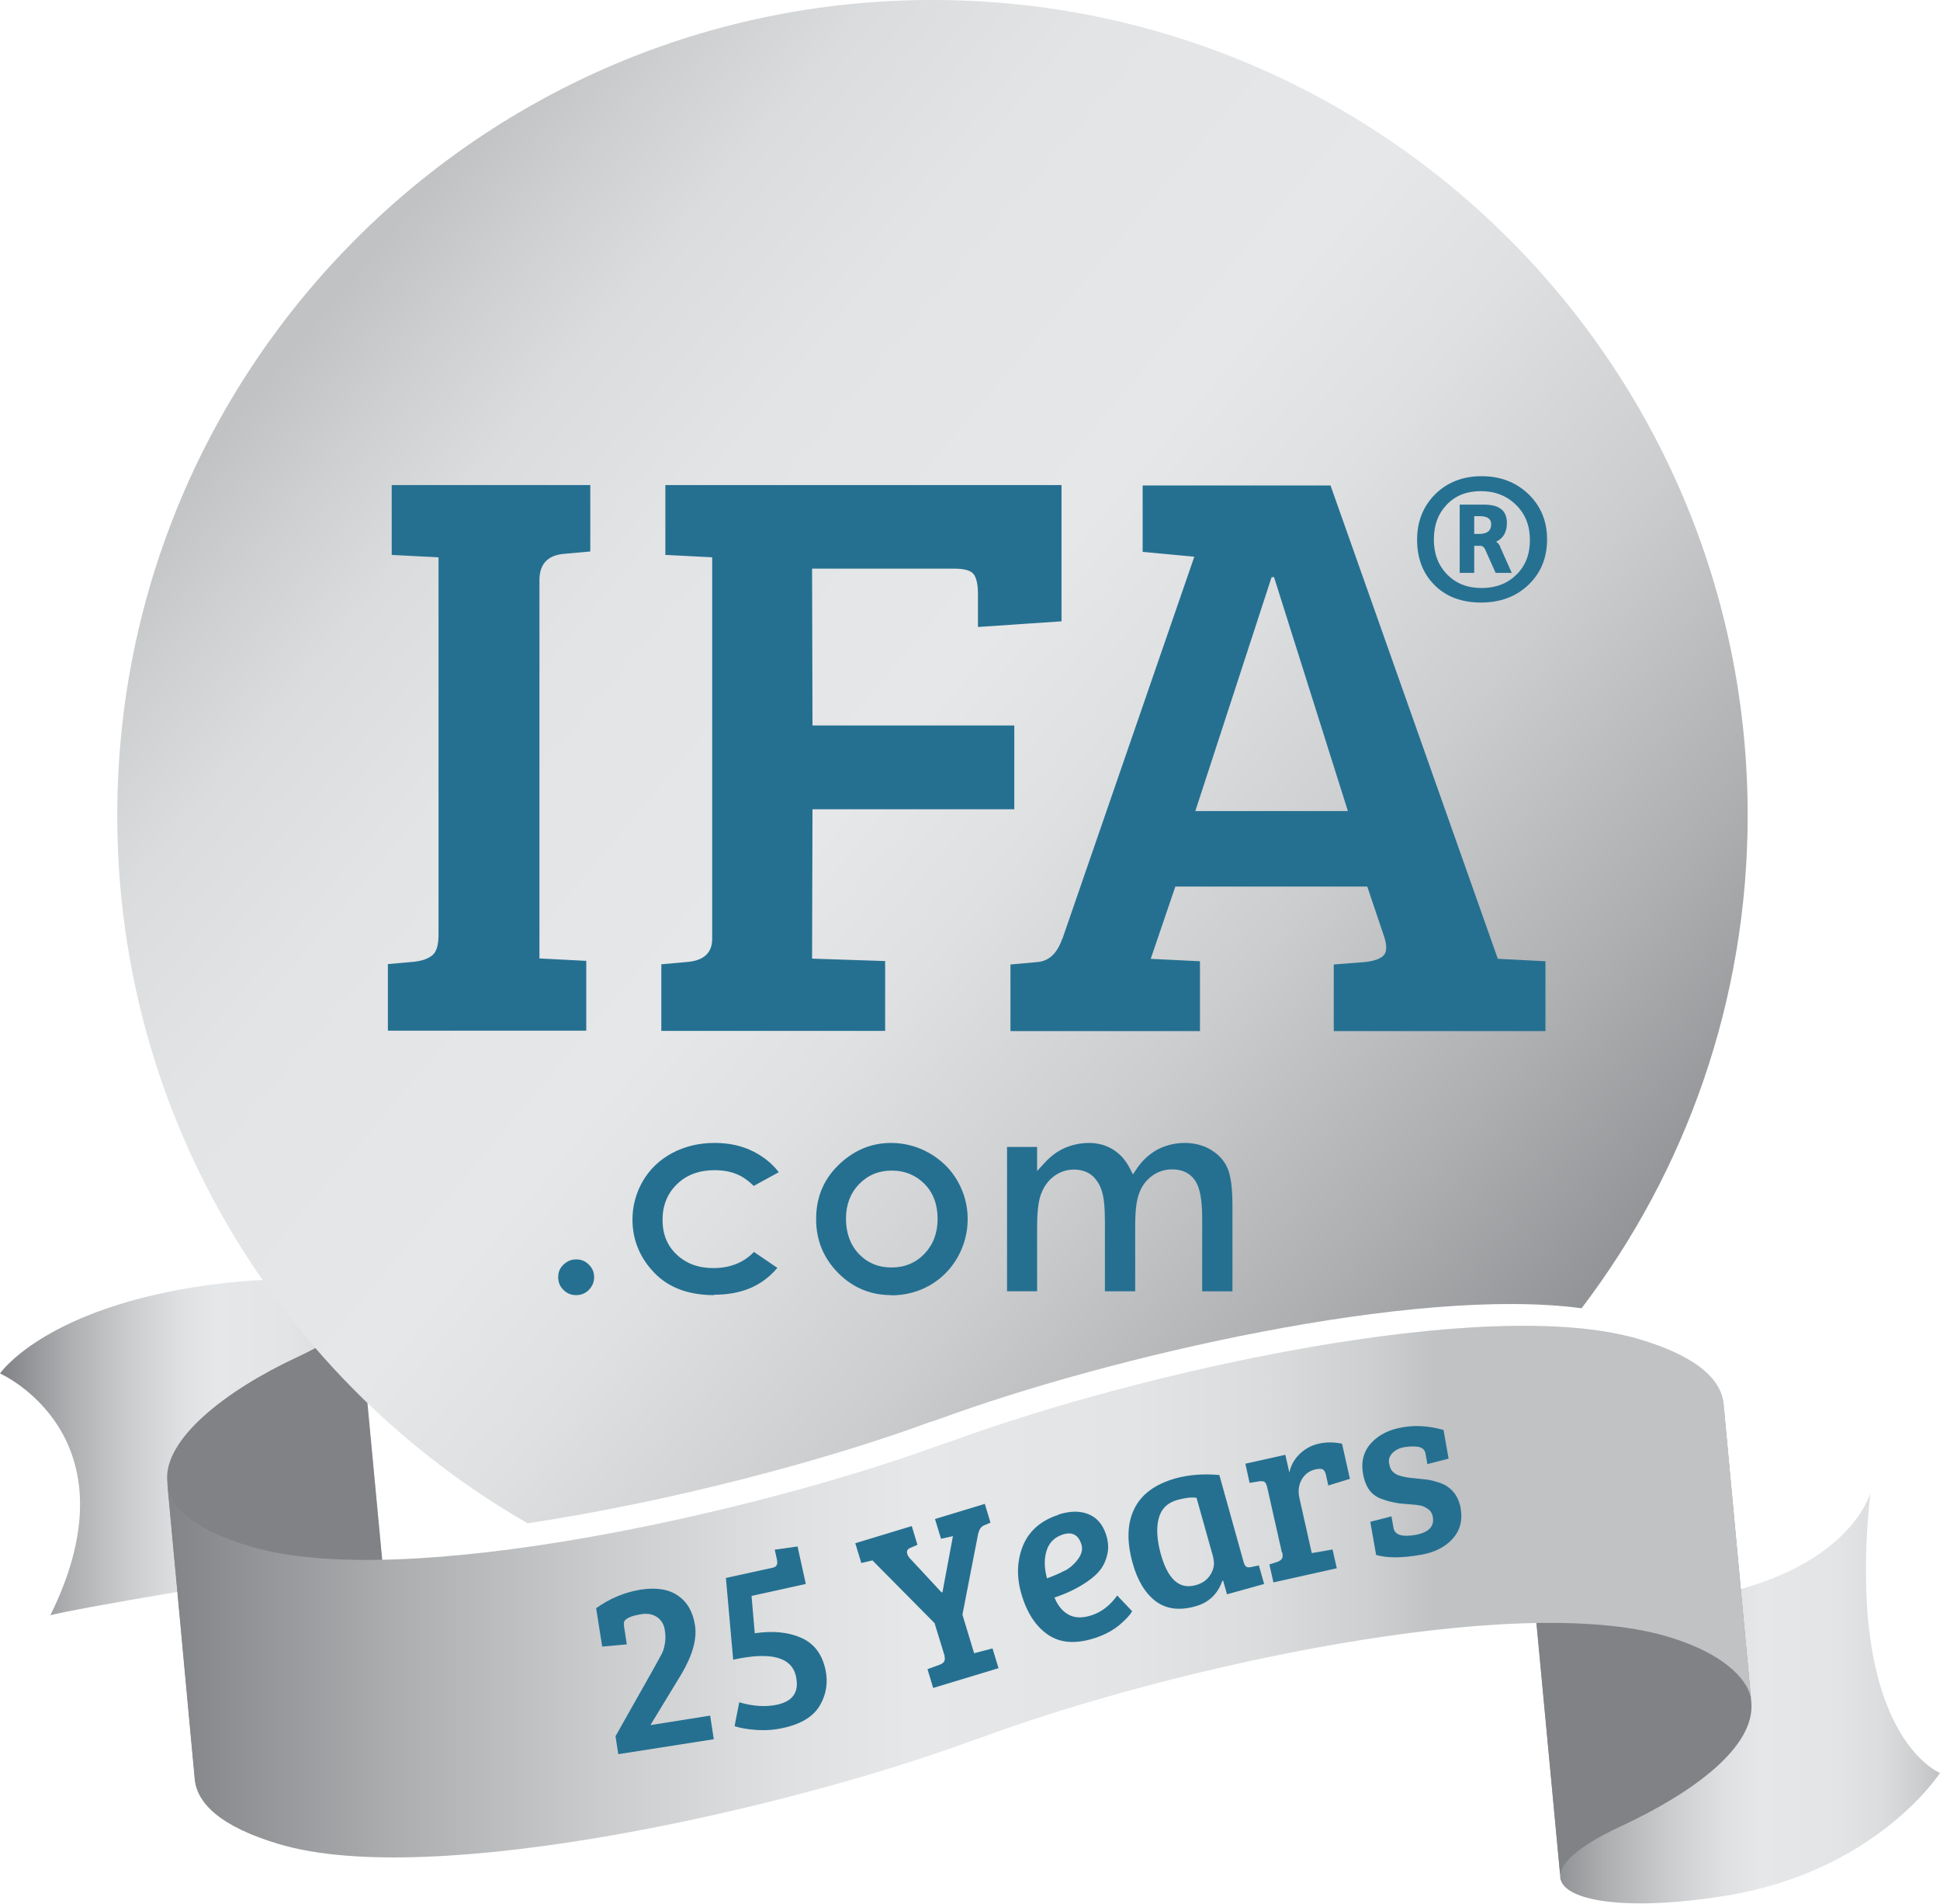 <?xml version="1.0" encoding="UTF-8"?>
<svg id="Layer_1" data-name="Layer 1" xmlns="http://www.w3.org/2000/svg" version="1.1" xmlns:xlink="http://www.w3.org/1999/xlink" viewBox="0 0 96.13 94.31">
  <defs>
    <style>
      .cls-1 {
        fill: url(#linear-gradient);
      }

      .cls-1, .cls-2, .cls-3, .cls-4, .cls-5, .cls-6, .cls-7 {
        stroke-width: 0px;
      }

      .cls-2 {
        fill: #257091;
      }

      .cls-3 {
        fill: #267192;
      }

      .cls-4 {
        fill: #808285;
      }

      .cls-5 {
        fill: url(#linear-gradient-2);
      }

      .cls-6 {
        fill: url(#linear-gradient-3);
      }

      .cls-7 {
        fill: url(#linear-gradient-4);
      }
    </style>
    <linearGradient id="linear-gradient" x1="0" y1="71.7" x2="19.11" y2="71.7" gradientUnits="userSpaceOnUse">
      <stop offset="0" stop-color="#808285"/>
      <stop offset=".01" stop-color="#828487"/>
      <stop offset=".18" stop-color="#adafb1"/>
      <stop offset=".34" stop-color="#cccdcf"/>
      <stop offset=".47" stop-color="#dfe0e1"/>
      <stop offset=".56" stop-color="#e6e7e8"/>
      <stop offset=".75" stop-color="#e3e4e5"/>
      <stop offset=".86" stop-color="#dbdcdd"/>
      <stop offset=".94" stop-color="#cdcfd0"/>
      <stop offset="1" stop-color="#c0c2c4"/>
    </linearGradient>
    <linearGradient id="linear-gradient-2" x1="75.96" y1="84.14" x2="96.13" y2="84.14" xlink:href="#linear-gradient"/>
    <linearGradient id="linear-gradient-3" x1="8.28" y1="78.84" x2="86.78" y2="78.84" gradientUnits="userSpaceOnUse">
      <stop offset="0" stop-color="#808285"/>
      <stop offset="0" stop-color="#828487"/>
      <stop offset=".15" stop-color="#adafb1"/>
      <stop offset=".28" stop-color="#cccdcf"/>
      <stop offset=".39" stop-color="#dfe0e1"/>
      <stop offset=".47" stop-color="#e6e7e8"/>
      <stop offset=".61" stop-color="#e3e4e5"/>
      <stop offset=".69" stop-color="#dbdcdd"/>
      <stop offset=".76" stop-color="#cdcfd0"/>
      <stop offset=".8" stop-color="#c0c2c4"/>
    </linearGradient>
    <linearGradient id="linear-gradient-4" x1="86.97" y1="74.63" x2="9.19" y2="9.3" gradientUnits="userSpaceOnUse">
      <stop offset=".07" stop-color="#808285"/>
      <stop offset=".07" stop-color="#828487"/>
      <stop offset=".23" stop-color="#adafb1"/>
      <stop offset=".36" stop-color="#cccdcf"/>
      <stop offset=".48" stop-color="#dfe0e1"/>
      <stop offset=".56" stop-color="#e6e7e8"/>
      <stop offset=".71" stop-color="#e3e4e5"/>
      <stop offset=".8" stop-color="#dbdcdd"/>
      <stop offset=".86" stop-color="#cdcfd0"/>
      <stop offset=".91" stop-color="#c0c2c4"/>
    </linearGradient>
  </defs>
  <path class="cls-1" d="M2.49,80.02s.97-.29,8.44-1.51c4.56-.75,7.77-.34,8.18.73l-1.37-14.66c-.3-1.13-3.54-1.56-8.21-.8-7.46,1.22-9.53,4.26-9.53,4.26,0,0,6.91,3.06,2.49,11.99Z"/>
  <path class="cls-4" d="M9.65,88.04c-.11-2.04,2.75-4.35,6.49-6.09,2.29-1.06,3.17-1.99,2.99-2.66l-1.39-14.73c.18.68-.71,1.6-2.99,2.66-3.6,1.67-6.67,4.1-6.46,6.18l1.36,14.64Z"/>
  <path class="cls-5" d="M92.68,73.97s-1.08,3.99-8.54,5.21c-4.56.75-7.77.34-8.18-.73l1.37,14.66c.3,1.13,3.54,1.56,8.21.8,7.46-1.22,10.59-6.08,10.59-6.08,0,0-4.73-1.84-3.45-13.87Z"/>
  <path class="cls-4" d="M85.42,69.65c.11,2.04-2.75,4.35-6.49,6.09-2.29,1.06-3.17,1.99-2.99,2.66l1.39,14.73c-.18-.68.71-1.6,2.99-2.66,3.6-1.67,6.67-3.94,6.46-6.15l-1.37-14.67Z"/>
  <path class="cls-6" d="M48.83,86c9.21-3.38,26.24-7.17,33.78-4.93,3.08.91,4.09,2.34,4.16,3.13l-1.35-14.55c-.07-1.28-1.3-2.45-4.2-3.31-7.54-2.24-24.78,1.65-34,5.03l-.54.18c-9.21,3.38-26.68,7.31-34.23,5.07-3.08-.91-4.06-2.05-4.17-3.22l1.36,14.65c.07,1.28,1.3,2.45,4.2,3.31,7.54,2.24,25.01-1.71,34.22-5.09l.76-.26Z"/>
  <g>
    <path class="cls-2" d="M30.64,86.92l-.14-.91,1.89-3.35c.2-.35.32-.59.39-.71s.12-.28.16-.49c.04-.21.05-.44,0-.72-.04-.27-.17-.48-.38-.63-.21-.14-.46-.19-.75-.15-.29.05-.5.1-.64.17-.14.07-.22.14-.24.2-.02.06-.02.16,0,.29l.13.84-1.22.11-.3-1.9c.68-.49,1.42-.79,2.2-.92.78-.12,1.4-.02,1.86.3s.74.81.84,1.48c.1.66-.12,1.46-.66,2.38l-1.55,2.55,2.96-.47.18,1.17-4.73.74Z"/>
    <path class="cls-2" d="M39.92,78.47l-2.68.59.16,1.85c.89-.13,1.65-.06,2.29.22s1.04.8,1.21,1.57c.14.63.05,1.23-.27,1.78-.32.55-.93.93-1.82,1.12-.44.1-.88.13-1.32.1-.44-.03-.81-.09-1.09-.19l.23-1.18c.68.2,1.31.24,1.87.12.8-.17,1.11-.64.94-1.41-.21-.95-1.25-1.23-3.11-.82l-.36-4.05,2.33-.51c.18-.04.25-.17.2-.39l-.11-.5,1.13-.16.41,1.86Z"/>
    <path class="cls-2" d="M46.81,82.04l-.5-1.63-3.08-3.11-.55.13-.3-.98,2.8-.85.28.93-.33.14c-.12.04-.18.11-.19.21,0,.09.04.19.13.3l1.58,1.7h.05s.52-2.78.52-2.78l-.59.13-.3-.98,2.47-.75.28.93-.33.14c-.14.06-.24.21-.29.46l-.77,3.96.58,1.91.91-.24.3.98-3.24.98-.28-.93.6-.22c.22-.08.3-.22.24-.42Z"/>
    <path class="cls-2" d="M52.42,75.04c.57-.19,1.07-.2,1.49-.04.43.17.72.5.89,1,.11.33.14.65.08.95s-.17.56-.33.78c-.16.22-.38.42-.66.61-.46.32-1,.59-1.64.8.16.39.39.68.7.85s.7.18,1.17.02c.47-.16.89-.48,1.24-.97l.74.78c-.11.19-.31.41-.63.68-.31.26-.7.47-1.16.63-.93.31-1.69.28-2.29-.09-.6-.37-1.06-1-1.35-1.89-.3-.9-.3-1.73-.01-2.5.29-.77.88-1.31,1.77-1.6ZM52.77,77.81c.26-.14.48-.34.66-.59.18-.25.23-.49.15-.73-.15-.46-.46-.62-.92-.47-.43.14-.69.42-.81.83s-.1.86.03,1.34c.33-.12.63-.25.89-.39Z"/>
    <path class="cls-2" d="M60.42,73.07l1.2,4.3c.03.12.08.2.13.24s.14.04.25.02l.38-.08.26.92-1.84.51-.19-.67h-.04c-.23.66-.68,1.09-1.35,1.27-.79.22-1.44.13-1.96-.26-.52-.4-.9-1.03-1.14-1.9-.29-1.05-.27-1.94.08-2.66.35-.73,1.03-1.23,2.04-1.52.65-.18,1.38-.24,2.17-.17ZM60.13,77.19l-.84-2.99c-.24-.04-.55,0-.93.1-.52.14-.83.46-.95.94-.12.48-.08,1.06.11,1.75.35,1.25.92,1.76,1.72,1.54.34-.09.59-.27.75-.54.16-.26.2-.53.13-.79Z"/>
    <path class="cls-2" d="M63.52,76.91l-.73-3.24c-.03-.12-.07-.21-.12-.25-.05-.04-.14-.05-.25-.04l-.5.08-.21-.95,1.98-.44.2.88c.07-.34.23-.64.49-.9s.57-.44.96-.53c.39-.09.77-.08,1.16,0l.39,1.74-1.07.33-.12-.54c-.04-.16-.1-.24-.18-.27-.09-.02-.2-.02-.33.01-.31.07-.54.24-.69.51-.15.27-.19.57-.11.92l.61,2.72,1.03-.18.21.93-3.14.7-.2-.89.38-.12c.11-.04.19-.09.24-.16.04-.06.05-.16.02-.31Z"/>
    <path class="cls-2" d="M70.3,71.68c-.2-.04-.44-.03-.7.01s-.47.15-.61.3c-.14.15-.19.31-.16.49.03.18.08.31.16.4.08.09.18.16.32.21.21.07.47.12.76.14.29.03.5.05.65.07s.32.06.54.13c.22.07.39.15.51.25.33.24.53.59.61,1.05.1.59-.03,1.09-.4,1.5-.37.41-.89.67-1.55.79-.96.17-1.71.17-2.24.01l-.29-1.64,1.05-.27.1.57c.06.35.42.46,1.08.35.66-.12.95-.41.87-.89-.03-.17-.11-.31-.25-.4-.13-.09-.26-.15-.38-.17s-.26-.04-.42-.05c-.16-.01-.32-.03-.47-.04-.15-.01-.32-.04-.5-.08-.18-.04-.39-.1-.61-.19-.45-.19-.72-.59-.83-1.2-.11-.61.03-1.12.4-1.53.38-.41.89-.67,1.55-.78.66-.12,1.34-.07,2.04.13l.25,1.42-1.05.27-.09-.5c-.03-.2-.15-.31-.34-.35Z"/>
  </g>
  <path class="cls-7" d="M26.16,75.46c7.09-1.07,14.74-3.11,19.86-4.99l.54-.18c8.41-3.08,23.51-6.59,31.81-5.48,5.16-6.78,8.23-15.25,8.23-24.43C86.6,18.09,68.51,0,46.2,0S5.81,18.09,5.81,40.4c0,15.01,8.2,28.1,20.35,35.07Z"/>
  <g>
    <path class="cls-2" d="M21.73,46.31v-18.7l-2.32-.12v-3.46h9.84v3.29l-1.34.12c-.79.08-1.18.52-1.18,1.3v18.74l2.32.12v3.46h-9.83v-3.3l1.34-.12c.41-.05.7-.17.89-.34.19-.18.28-.51.28-1Z"/>
    <path class="cls-2" d="M32.77,51.07v-3.3l1.34-.12c.78-.08,1.18-.46,1.18-1.14v-18.9l-2.32-.12v-3.46h19.63v6.75l-4.14.28v-1.63c0-.46-.07-.79-.21-.98-.14-.19-.46-.28-.98-.28h-7.03l.02,7.77h10v4.15h-10l-.02,7.4,3.62.12v3.46h-11.1Z"/>
    <path class="cls-2" d="M52.64,46.52l6.54-18.94-2.56-.24v-3.29h9.31l8.29,23.45h.04l2.32.12v3.46h-10.49v-3.3l1.54-.12c.46-.05.77-.16.93-.33.16-.16.17-.46.04-.89l-.85-2.52h-9.51l-1.22,3.58,2.44.12v3.46h-9.39v-3.3l1.34-.12c.57-.05.97-.43,1.22-1.14ZM63.01,28.59l-3.78,11.59h7.56l-3.66-11.59h-.12Z"/>
  </g>
  <g>
    <path class="cls-2" d="M28.55,64.16c-.25,0-.45-.08-.63-.26-.18-.17-.26-.38-.26-.63s.08-.45.26-.62c.18-.17.38-.26.63-.26s.45.08.63.26c.17.17.26.37.26.62s-.09.45-.26.63c-.17.17-.38.26-.63.26Z"/>
    <path class="cls-2" d="M35.38,64.16c-1.27,0-2.27-.38-2.97-1.12-.71-.74-1.07-1.63-1.07-2.62,0-.69.18-1.34.52-1.92.34-.58.83-1.05,1.45-1.38.62-.33,1.33-.5,2.1-.5.72,0,1.36.14,1.93.43.49.25.92.59,1.25,1.02l-1.24.68c-.28-.27-.56-.47-.84-.58-.31-.13-.68-.2-1.1-.2-.76,0-1.39.23-1.86.69-.48.46-.72,1.06-.72,1.77s.23,1.28.7,1.72c.46.44,1.07.67,1.81.67.84,0,1.51-.27,2.02-.8l1.16.79c-.76.9-1.79,1.33-3.13,1.33Z"/>
    <path class="cls-2" d="M44.16,64.16c-1.02,0-1.91-.37-2.63-1.1-.72-.73-1.09-1.62-1.09-2.66,0-1.13.4-2.05,1.23-2.8.72-.65,1.55-.98,2.48-.98.67,0,1.32.17,1.91.51.59.34,1.06.8,1.39,1.38.33.58.5,1.21.5,1.88s-.17,1.31-.5,1.9c-.34.59-.8,1.05-1.37,1.38-.58.33-1.22.5-1.92.5ZM44.18,57.99c-.64,0-1.19.23-1.62.68-.43.45-.64,1.02-.64,1.71s.21,1.29.64,1.74c.43.45.97.67,1.62.67s1.2-.23,1.63-.68c.43-.45.65-1.03.65-1.73s-.21-1.28-.64-1.72c-.43-.44-.98-.67-1.63-.67Z"/>
    <path class="cls-2" d="M59.57,63.96v-3.63c0-.91-.12-1.52-.36-1.86-.25-.36-.63-.54-1.13-.54-.37,0-.7.11-.99.32-.29.21-.51.5-.64.86-.14.35-.2.89-.2,1.65v3.21h-1.5v-3.46c0-.7-.05-1.21-.16-1.53-.11-.34-.29-.6-.52-.78-.23-.17-.52-.26-.85-.26-.36,0-.69.11-.98.32-.29.21-.51.51-.65.88-.14.36-.2.91-.2,1.67v3.16h-1.49v-7.15h1.49v1.19l.36-.39c.3-.33.64-.59,1.01-.75.37-.16.78-.25,1.21-.25s.83.11,1.17.32c.35.21.63.52.84.93l.16.31.19-.29c.28-.41.63-.73,1.04-.95.41-.21.86-.32,1.34-.32s.94.12,1.31.35c.37.23.64.52.8.89.17.37.25,1.01.25,1.88v4.23h-1.5Z"/>
  </g>
  <path class="cls-3" d="M73.41,23.59c.94,0,1.71.3,2.33.89.61.59.92,1.34.92,2.24s-.3,1.65-.91,2.24-1.4.89-2.36.89-1.74-.29-2.31-.87c-.58-.58-.86-1.33-.86-2.24s.3-1.66.9-2.26c.6-.59,1.37-.89,2.3-.89ZM73.42,29.13c.7,0,1.27-.22,1.72-.66.45-.44.67-1.01.67-1.72s-.23-1.29-.69-1.74c-.46-.45-1.04-.68-1.74-.68s-1.26.22-1.69.67-.64,1.02-.64,1.73.22,1.28.66,1.73,1.01.67,1.7.67ZM74.33,27.08l.58,1.3h-.8l-.5-1.12c-.06-.15-.15-.22-.26-.22h-.3v1.34h-.72v-3.38h1.22c.75,0,1.12.3,1.12.91,0,.45-.18.76-.54.93.09.04.15.12.21.24ZM73.05,26.45h.26c.38,0,.58-.16.58-.48,0-.27-.19-.4-.58-.4h-.26v.88Z"/>
</svg>